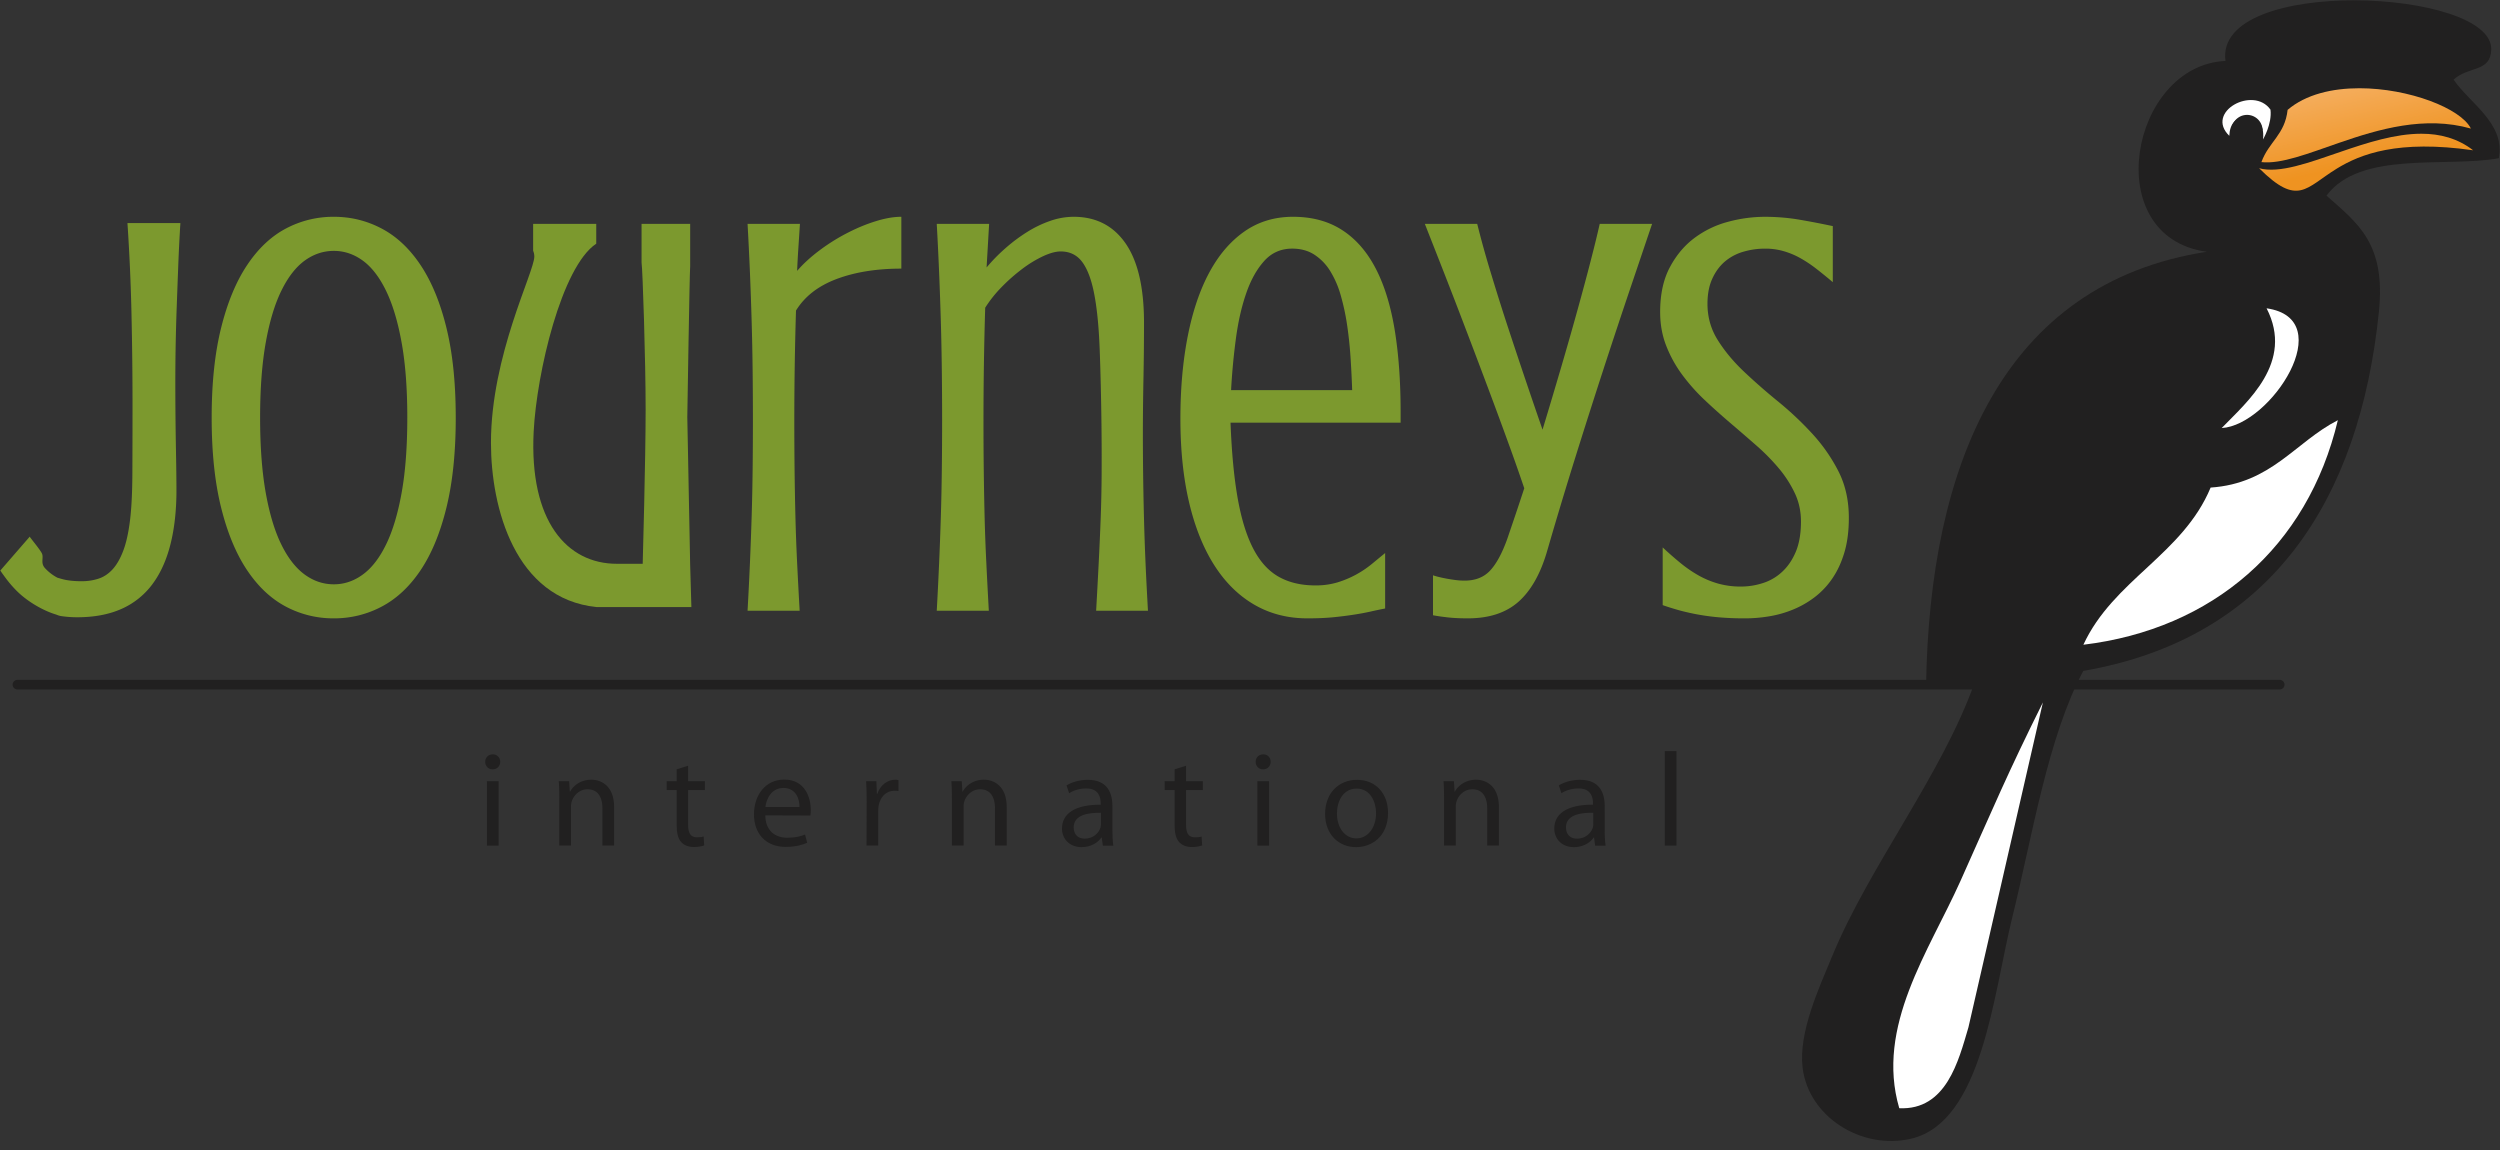 <svg viewBox="0 0 200 92" xmlns="http://www.w3.org/2000/svg" xmlns:xlink="http://www.w3.org/1999/xlink">
<rect x="0" y="0" width="200" height="92" fill="#333333" stroke="none"/>
<defs>
<path d="M802.375 101.158h-180.98a.385.385 0 0 1 0-.77h180.98a.385.385 0 0 1 0 .77" id="exjgc"></path>
<path d="M659.4 107.548c-.35 0-.584-.276-.584-.606 0-.33.244-.596.606-.596.361 0 .596.266.596.596 0 .33-.235.606-.607.606zm-.447 6.1h.937v-5.152h-.937z" id="exjgd"></path>
<path d="M664.744 109.888c0-.543-.011-.968-.043-1.394h.83l.054.84h.022c.255-.478.85-.958 1.702-.958.713 0 1.82.425 1.82 2.194v3.075h-.936v-2.97c0-.83-.309-1.532-1.193-1.532-.606 0-1.085.437-1.256.958a1.396 1.396 0 0 0-.064.436v3.108h-.936z" id="exjge"></path>
<path d="M675.048 107.258v1.236h1.342v.712h-1.342v2.778c0 .638.182 1 .703 1 .256 0 .405-.02.542-.064l.043.714c-.18.064-.468.127-.83.127-.436 0-.788-.149-1.011-.394-.256-.287-.362-.745-.362-1.351v-2.81h-.798v-.712h.798v-.949z" id="exjgf"></path>
<path d="M681.223 111.23c.02 1.267.82 1.788 1.756 1.788.67 0 1.086-.117 1.426-.256l.171.66c-.33.15-.905.33-1.725.33-1.575 0-2.533-1.054-2.533-2.596 0-1.565.926-2.79 2.427-2.79 1.682 0 2.118 1.48 2.118 2.428 0 .191-.011.34-.032.448zm2.735-.67c.011-.587-.244-1.523-1.288-1.523-.958 0-1.362.873-1.437 1.523z" id="exjgg"></path>
<path d="M689.333 110.101c0-.608-.011-1.128-.043-1.607h.82l.042 1.01h.033c.234-.691.808-1.128 1.436-1.128.096 0 .17.011.256.033v.872c-.107-.011-.203-.021-.33-.021-.66 0-1.128.5-1.256 1.192-.02.139-.032.287-.032.447v2.746h-.937z" id="exjgh"></path>
<path d="M696.15 109.888c0-.543-.01-.968-.041-1.394h.83l.052.84h.022c.254-.478.851-.958 1.703-.958.713 0 1.82.425 1.82 2.194v3.075h-.937v-2.97c0-.83-.308-1.532-1.191-1.532-.608 0-1.086.437-1.258.958a1.428 1.428 0 0 0-.062.436v3.108h-.937z" id="exjgi"></path>
<path d="M708.993 112.42c0 .447.02.885.073 1.234h-.84l-.086-.649h-.031c-.277.405-.841.766-1.575.766-1.043 0-1.576-.733-1.576-1.478 0-1.246 1.107-1.928 3.097-1.917v-.105c0-.426-.117-1.204-1.17-1.194-.49 0-.99.14-1.352.384l-.212-.628c.425-.266 1.053-.447 1.703-.447 1.585 0 1.969 1.075 1.969 2.107zm-.916-1.394c-1.022-.021-2.182.16-2.182 1.165 0 .621.405.9.872.9.681 0 1.118-.43 1.268-.867.03-.096.042-.203.042-.3z" id="exjgj"></path>
<path d="M714.885 107.258v1.236h1.342v.712h-1.342v2.778c0 .638.182 1 .703 1 .255 0 .404-.02.542-.064l.043.714a2.54 2.54 0 0 1-.83.127c-.436 0-.788-.149-1.011-.394-.256-.287-.362-.745-.362-1.351v-2.81h-.799v-.712h.799v-.949z" id="exjgk"></path>
<path d="M721.036 107.548c-.351 0-.585-.276-.585-.606 0-.33.244-.596.606-.596s.597.266.597.596c0 .33-.235.606-.607.606zm-.447 6.1h.937v-5.152h-.937z" id="exjgl"></path>
<path d="M728.478 113.771c-1.383 0-2.47-1.021-2.47-2.65 0-1.724 1.139-2.735 2.555-2.735 1.48 0 2.48 1.075 2.48 2.64 0 1.916-1.33 2.745-2.554 2.745zm.037-.701c.898 0 1.57-.842 1.57-2.013 0-.872-.438-1.969-1.549-1.969-1.1 0-1.58 1.023-1.58 2 0 1.13.64 1.982 1.548 1.982z" id="exjgm"></path>
<path d="M735.525 109.888c0-.543-.011-.968-.042-1.394h.83l.054.84h.02c.256-.478.853-.958 1.704-.958.712 0 1.82.425 1.82 2.194v3.075h-.936v-2.97c0-.83-.309-1.532-1.193-1.532-.607 0-1.086.437-1.256.958a1.396 1.396 0 0 0-.063.436v3.108h-.938z" id="exjgn"></path>
<path d="M748.376 112.42c0 .447.022.885.075 1.234h-.84l-.087-.649h-.031c-.277.405-.841.766-1.575.766-1.043 0-1.575-.733-1.575-1.478 0-1.246 1.107-1.928 3.096-1.917v-.105c0-.426-.117-1.204-1.17-1.194-.49 0-.99.14-1.352.384l-.212-.628c.425-.266 1.053-.447 1.703-.447 1.586 0 1.968 1.075 1.968 2.107zm-.915-1.394c-1.023-.021-2.181.16-2.181 1.165 0 .621.404.9.872.9.681 0 1.117-.43 1.267-.867a.97.97 0 0 0 .042-.3z" id="exjgo"></path>
<path d="M753.181 113.647h.936v-7.558h-.936z" id="exjgp"></path>
<path d="M783.433 102.183c-2.872 5.765-3.892 8.248-6.606 14.303-2.494 5.57-6.8 11.615-4.887 18.16 3.76.174 4.74-3.783 5.532-6.467z" id="exjgq"></path>
<path d="M816.287 52.371c1.29 1.89 4.17 3.534 3.617 6.287-4.23.771-11.09-.637-13.783 2.994 2.505 2.223 4.752 3.814 4.193 9.28-1.541 15.068-8.618 26.14-23.653 28.742-2.849 5.355-4.083 13.266-5.688 19.759-1.501 6.078-2.39 16.332-8.084 17.663-3.968.928-8.218-1.761-8.682-5.69-.332-2.819 1.306-6.347 2.395-8.979 2.957-7.142 8.817-14.566 11.378-21.857-.675-.414-2.798 1.039-3.894.301.265-17.601 6.117-32.2 22.455-34.729-8.675-1.188-6.114-14.922 1.497-15.267-.923-6.824 21.433-5.808 21.262-.898-.063 1.832-1.818 1.29-3.013 2.394" id="exjgr"></path>
<path d="M798.344 56.866c.04-.96.506-1.6 1.623-1.48 1.353.203 1.07 1.778 1.07 1.778s.744-1.253.6-2.395c-1.37-1.937-5.27.182-3.293 2.097" id="exjgs"></path>
<path d="M797.734 80.244c3.916-.223 9.485-8.73 3.592-9.58 2.234 4.342-1.592 7.505-3.592 9.58" id="exjgt"></path>
<path d="M803.009 54.789c-.213 1.984-1.515 2.564-2.096 4.18 1.576.172 3.731-.685 6.212-1.542 3.165-1.095 6.857-2.188 10.548-1.141-.804-1.618-4.967-3.227-8.92-3.227-2.177 0-4.29.488-5.744 1.73" id="exjga"></path>
<path d="M807.271 58.138c-2.568.881-4.922 1.762-6.543 1.32 3.12 3.103 3.716 1.567 6.213.033 1.896-1.166 4.888-2.332 10.912-1.468-1.248-.966-2.662-1.324-4.143-1.324-2.104 0-4.343.72-6.439 1.439" id="exjgb"></path>
<path d="M783.432 102.193c-2.872 5.767-3.889 8.248-6.604 14.305-2.496 5.57-6.803 11.613-4.887 18.16 3.76.174 4.74-3.783 5.533-6.469z" id="exjgy"></path>
<path d="M798.524 56.432a1.24 1.24 0 1 1 2.481 0" id="exjgz"></path>
<path d="M796.85 85.006c-2.229 5.355-7.78 7.387-10.18 12.573 10.333-1.248 17.942-7.803 20.358-17.964-3.429 1.763-5.313 5.065-10.179 5.391" id="exjgA"></path>
<path d="M674.984 79.354s.181-11.572.23-12.057v-3.39h-3.889v3.088c.087.546.326 7.801.326 11.778 0 3.979-.235 12.33-.235 12.33h-2.065c-3.99 0-7.023-3.395-6.657-10.58.238-4.674 2.228-13.183 5.006-15.029v-1.587h-5.049v2.158c.058.129.094.28.094.462 0 1.244-3.468 7.901-3.468 14.898 0 5.237 1.946 12.482 8.452 13.139h7.582l-.098-3.391z" id="exjgB"></path>
<path d="M656.46 79.406c0 2.78-.248 5.18-.744 7.198-.494 2.02-1.181 3.687-2.061 5.002-.878 1.315-1.918 2.287-3.111 2.918a8.065 8.065 0 0 1-3.833.944 8.088 8.088 0 0 1-3.851-.944c-1.188-.631-2.22-1.603-3.098-2.918-.88-1.315-1.571-2.981-2.073-5.002-.503-2.019-.755-4.418-.755-7.198 0-2.762.252-5.154.755-7.175.502-2.02 1.193-3.69 2.073-5.012.878-1.32 1.91-2.3 3.098-2.93a8.09 8.09 0 0 1 3.85-.946c1.368 0 2.645.317 3.834.947 1.193.63 2.233 1.61 3.11 2.929.88 1.322 1.568 2.993 2.062 5.012.496 2.02.743 4.413.743 7.175m-3.875 0c0-2.313-.15-4.31-.453-5.99-.303-1.685-.719-3.07-1.248-4.157-.529-1.09-1.15-1.892-1.863-2.413-.712-.516-1.484-.775-2.31-.775-.84 0-1.617.259-2.33.775-.714.52-1.338 1.323-1.871 2.413-.533 1.086-.949 2.472-1.25 4.156-.3 1.68-.45 3.678-.45 5.991 0 2.329.15 4.333.45 6.016.301 1.681.717 3.062 1.25 4.144.533 1.084 1.157 1.88 1.87 2.4.714.52 1.49.779 2.332.779.825 0 1.597-.259 2.31-.78.713-.518 1.333-1.315 1.862-2.399.53-1.082.945-2.463 1.248-4.144.303-1.683.453-3.687.453-6.016" id="exjgC"></path>
<path d="M692.107 67.49c-1.984 0-3.71.278-5.183.832-1.472.556-2.554 1.398-3.244 2.523-.09 2.915-.135 5.851-.135 8.808 0 1.399.008 2.726.022 3.988.016 1.262.037 2.502.068 3.719.03 1.217.075 2.437.135 3.659.06 1.224.127 2.504.203 3.842h-4.168c.075-1.338.139-2.618.192-3.842.052-1.222.097-2.442.135-3.66.037-1.216.063-2.456.078-3.718a347.855 347.855 0 0 0 0-8.053 228.639 228.639 0 0 0-.078-3.897 346.58 346.58 0 0 0-.135-3.854 271.371 271.371 0 0 0-.192-3.93h4.19c-.044.706-.087 1.336-.123 1.893a74.792 74.792 0 0 0-.102 1.87c.48-.556 1.07-1.098 1.769-1.624.697-.524 1.43-.986 2.197-1.383.765-.399 1.53-.719 2.297-.958.766-.24 1.456-.362 2.074-.362z" id="exjgD"></path>
<path d="M708.119 80.039c-.03-2.345-.079-4.392-.146-6.142-.068-1.75-.21-3.198-.43-4.348-.217-1.147-.536-2.007-.956-2.578-.42-.57-1-.856-1.734-.856-.39 0-.86.129-1.41.383a9.462 9.462 0 0 0-1.676 1.024 14.25 14.25 0 0 0-1.646 1.453 9.783 9.783 0 0 0-1.305 1.643 294.69 294.69 0 0 0-.137 9.035 303.797 303.797 0 0 0 .09 7.706c.031 1.218.076 2.438.137 3.659.058 1.225.126 2.504.2 3.843h-4.166c.075-1.34.138-2.618.191-3.843.053-1.221.098-2.441.136-3.658.037-1.217.063-2.457.078-3.72a327.248 327.248 0 0 0 0-8.052 218.881 218.881 0 0 0-.078-3.898 347.265 347.265 0 0 0-.136-3.853 270.658 270.658 0 0 0-.191-3.93h4.19l-.203 3.492c.45-.542.954-1.056 1.51-1.543.554-.488 1.134-.92 1.735-1.296a8.972 8.972 0 0 1 1.846-.889 5.696 5.696 0 0 1 1.872-.328c1.786 0 3.171.71 4.156 2.128.983 1.42 1.475 3.535 1.475 6.344 0 .692-.005 1.429-.011 2.218-.008.789-.02 1.562-.034 2.32a230.586 230.586 0 0 0-.045 3.686 263.32 263.32 0 0 0 .09 7.5c.03 1.171.072 2.35.123 3.536.053 1.187.117 2.447.193 3.786h-4.146c.075-1.34.143-2.6.203-3.786.06-1.186.113-2.365.158-3.537.044-1.17.07-2.366.078-3.581a231.81 231.81 0 0 0-.011-3.918" id="exjgE"></path>
<path d="M725.223 92.833a6.02 6.02 0 0 0 1.792-.247 8.05 8.05 0 0 0 2.714-1.453c.375-.309.734-.606 1.082-.89v4.437c-.391.076-.787.157-1.184.249-.399.089-.842.172-1.33.246a30.75 30.75 0 0 1-1.633.205c-.6.06-1.292.088-2.071.088-1.577 0-2.993-.364-4.247-1.092-1.256-.727-2.322-1.778-3.2-3.152-.877-1.377-1.551-3.048-2.017-5.024-.465-1.976-.697-4.209-.697-6.703 0-2.403.194-4.6.585-6.59.39-1.99.965-3.69 1.724-5.104.757-1.408 1.696-2.504 2.816-3.288 1.119-.78 2.414-1.172 3.886-1.172 1.517 0 2.82.35 3.909 1.05 1.089.698 1.982 1.711 2.68 3.04.7 1.33 1.208 2.962 1.533 4.9.322 1.938.484 4.154.484 6.646v.834h-13.608c.092 2.387.282 4.406.575 6.06.294 1.65.71 2.997 1.252 4.034.539 1.033 1.22 1.78 2.038 2.239.817.458 1.79.687 2.917.687zm2.951-15.622a83.913 83.913 0 0 0-.134-2.663 31.77 31.77 0 0 0-.282-2.616 18.16 18.16 0 0 0-.518-2.368 7.614 7.614 0 0 0-.845-1.915 4.165 4.165 0 0 0-1.262-1.286c-.496-.316-1.082-.473-1.756-.473-.903 0-1.65.33-2.244.993-.593.66-1.074 1.525-1.44 2.59-.369 1.07-.644 2.281-.823 3.633a52.333 52.333 0 0 0-.383 4.105z" id="exjgF"></path>
<path d="M737.435 95.468c-.678 0-1.278-.03-1.803-.1a13.94 13.94 0 0 1-.992-.147v-3.198c.074.03.2.066.37.112a12.166 12.166 0 0 0 1.364.258c.27.039.532.057.789.057.871 0 1.557-.272 2.062-.822.502-.546.956-1.393 1.363-2.535.209-.613.427-1.255.653-1.925.225-.669.458-1.37.7-2.107a166.829 166.829 0 0 0-1.275-3.626 402.133 402.133 0 0 0-1.407-3.818 875.248 875.248 0 0 0-2.85-7.514 710.437 710.437 0 0 0-1.307-3.357l-1.116-2.839h4.19a78.153 78.153 0 0 0 1.083 3.897c.436 1.444.895 2.907 1.384 4.394a545.282 545.282 0 0 0 2.76 8.176 597.52 597.52 0 0 0 1.465-4.91c.481-1.638.923-3.188 1.328-4.652.405-1.462.763-2.792 1.07-3.988.308-1.193.544-2.165.712-2.917h4.19c-.496 1.471-1.074 3.184-1.736 5.136a631.637 631.637 0 0 0-4.392 13.507 379.58 379.58 0 0 0-2.277 7.559c-.525 1.802-1.287 3.145-2.285 4.032-1 .884-2.348 1.327-4.043 1.327" id="exjgG"></path>
<path d="M759.28 92.924c.598 0 1.189-.095 1.768-.283a4.032 4.032 0 0 0 1.542-.913c.451-.419.812-.956 1.082-1.607.27-.656.406-1.455.406-2.402 0-.81-.162-1.56-.486-2.251a9.177 9.177 0 0 0-1.271-1.984 16.644 16.644 0 0 0-1.803-1.836c-.676-.593-1.367-1.19-2.073-1.792A54.53 54.53 0 0 1 756.372 78a15.268 15.268 0 0 1-1.801-2.028 9.965 9.965 0 0 1-1.273-2.309c-.324-.824-.486-1.725-.486-2.703 0-1.429.264-2.63.79-3.605.525-.977 1.193-1.761 2.004-2.353a7.823 7.823 0 0 1 2.691-1.272 11.343 11.343 0 0 1 2.873-.386c.976 0 1.92.081 2.828.238.909.157 1.783.326 2.626.507v4.484a41.57 41.57 0 0 0-1.364-1.106c-.427-.327-.856-.61-1.284-.844a6.251 6.251 0 0 0-1.32-.54 5.196 5.196 0 0 0-1.439-.192 6.13 6.13 0 0 0-1.792.26 3.98 3.98 0 0 0-1.464.798c-.413.362-.743.82-.99 1.374-.25.557-.373 1.217-.373 1.983 0 1.068.278 2.04.833 2.917.554.88 1.254 1.718 2.095 2.513.842.797 1.75 1.592 2.725 2.387a26.115 26.115 0 0 1 2.727 2.569c.841.915 1.54 1.918 2.095 3.007.556 1.089.834 2.333.834 3.728 0 1.054-.12 1.98-.36 2.783-.241.806-.568 1.502-.98 2.095a6.408 6.408 0 0 1-1.43 1.497 7.582 7.582 0 0 1-1.735.98 8.766 8.766 0 0 1-1.905.53c-.654.107-1.287.157-1.902.157a24.04 24.04 0 0 1-2.028-.079 18.094 18.094 0 0 1-3.21-.56c-.459-.13-.906-.266-1.342-.42v-4.617c.466.435.932.845 1.397 1.227.466.382.95.718 1.454 1.004a7.153 7.153 0 0 0 1.587.663 6.632 6.632 0 0 0 1.826.238" id="exjgH"></path>
<path d="M630.196 63.846a161.4 161.4 0 0 1 .326 7.386c.054 2.462.08 4.836.08 7.117 0 2.103-.005 3.936-.012 5.498-.007 1.562-.07 2.823-.19 3.785-.122.99-.302 1.8-.542 2.432-.24.631-.525 1.126-.855 1.487-.332.36-.708.61-1.128.744-.42.136-.864.203-1.33.203-.644 0-1.178-.06-1.599-.18a48.927 48.927 0 0 1-.348-.1 3.605 3.605 0 0 1-.958-.724c-.459-.456-.094-.875-.307-1.258-.213-.38-.882-1.166-.955-1.303l-2.353 2.71c.073.116.235.342.485.677.25.333.53.654.838.962.854.852 2.127 1.584 3.156 1.887.117.05.25.099.41.122.412.06.835.09 1.272.09 1.366 0 2.55-.227 3.549-.675a6.197 6.197 0 0 0 2.467-1.983c.645-.871 1.126-1.938 1.44-3.199.316-1.262.474-2.695.474-4.302 0-.317-.004-.792-.011-1.432-.008-.636-.02-1.363-.035-2.172a302.007 302.007 0 0 1-.044-5.184 168.473 168.473 0 0 1 .1-5.564c.04-1.082.08-2.215.126-3.402.044-1.186.103-2.391.179-3.622z" id="exjgI"></path>
<linearGradient gradientUnits="userSpaceOnUse" id="exjgv" x1="809.59" x2="807.67" y1="58.94" y2="50.24">
<stop offset="0" stop-color="#ef9321"></stop>
<stop offset="1" stop-color="#f7b875"></stop>
</linearGradient>
<linearGradient gradientUnits="userSpaceOnUse" id="exjgx" x1="809.35" x2="807.43" y1="59" y2="50.28">
<stop offset="0" stop-color="#ef9321"></stop>
<stop offset="1" stop-color="#f7b875"></stop>
</linearGradient>
<clipPath id="exjgu">
<use href="#exjga"></use>
</clipPath>
<clipPath id="exjgw">
<use href="#exjgb"></use>
</clipPath>
</defs>
<g>
<g transform="translate(-620 -46)">
<use fill="#212020" href="#exjgc"></use>
</g>
<g clip-path="url(#clip-2BA5C490-747A-F0D3-B439-39B27B26428E)" transform="translate(-620 -46)">
<use fill="#212020" href="#exjgd"></use>
</g>
<g clip-path="url(#clip-2BA5C490-747A-F0D3-B439-39B27B26428E)" transform="translate(-620 -46)">
<use fill="#212020" href="#exjge"></use>
</g>
<g clip-path="url(#clip-2BA5C490-747A-F0D3-B439-39B27B26428E)" transform="translate(-620 -46)">
<use fill="#212020" href="#exjgf"></use>
</g>
<g clip-path="url(#clip-2BA5C490-747A-F0D3-B439-39B27B26428E)" transform="translate(-620 -46)">
<use fill="#212020" href="#exjgg"></use>
</g>
<g clip-path="url(#clip-2BA5C490-747A-F0D3-B439-39B27B26428E)" transform="translate(-620 -46)">
<use fill="#212020" href="#exjgh"></use>
</g>
<g clip-path="url(#clip-2BA5C490-747A-F0D3-B439-39B27B26428E)" transform="translate(-620 -46)">
<use fill="#212020" href="#exjgi"></use>
</g>
<g clip-path="url(#clip-2BA5C490-747A-F0D3-B439-39B27B26428E)" transform="translate(-620 -46)">
<use fill="#212020" href="#exjgj"></use>
</g>
<g clip-path="url(#clip-2BA5C490-747A-F0D3-B439-39B27B26428E)" transform="translate(-620 -46)">
<use fill="#212020" href="#exjgk"></use>
</g>
<g clip-path="url(#clip-2BA5C490-747A-F0D3-B439-39B27B26428E)" transform="translate(-620 -46)">
<use fill="#212020" href="#exjgl"></use>
</g>
<g clip-path="url(#clip-2BA5C490-747A-F0D3-B439-39B27B26428E)" transform="translate(-620 -46)">
<use fill="#212020" href="#exjgm"></use>
</g>
<g clip-path="url(#clip-2BA5C490-747A-F0D3-B439-39B27B26428E)" transform="translate(-620 -46)">
<use fill="#212020" href="#exjgn"></use>
</g>
<g clip-path="url(#clip-2BA5C490-747A-F0D3-B439-39B27B26428E)" transform="translate(-620 -46)">
<use fill="#212020" href="#exjgo"></use>
</g>
<g clip-path="url(#clip-2BA5C490-747A-F0D3-B439-39B27B26428E)" transform="translate(-620 -46)">
<use fill="#212020" href="#exjgp"></use>
</g>
<g clip-path="url(#clip-2BA5C490-747A-F0D3-B439-39B27B26428E)" transform="translate(-620 -46)">
<use fill="#eff1f3" href="#exjgq"></use>
</g>
<g clip-path="url(#clip-2BA5C490-747A-F0D3-B439-39B27B26428E)" transform="translate(-620 -46)">
<use fill="#212020" href="#exjgr"></use>
</g>
<g clip-path="url(#clip-2BA5C490-747A-F0D3-B439-39B27B26428E)" transform="translate(-620 -46)">
<use fill="#fff" href="#exjgs"></use>
</g>
<g clip-path="url(#clip-2BA5C490-747A-F0D3-B439-39B27B26428E)" transform="translate(-620 -46)">
<use fill="#fff" href="#exjgt"></use>
</g>
<g transform="translate(-620 -46)"></g>
<g clip-path="url(#exjgu)" transform="translate(-620 -46)">
<use fill="url(#exjgv)" href="#exjga"></use>
</g>
<g transform="translate(-620 -46)">
<g></g>
<g clip-path="url(#exjgw)">
<use fill="url(#exjgx)" href="#exjgb"></use>
</g>
</g>
<g transform="translate(-620 -46)">
<g>
<use fill="#fff" href="#exjgy"></use>
</g>
<g>
<use fill="#212020" href="#exjgz"></use>
</g>
<g>
<use fill="#fff" href="#exjgA"></use>
</g>
<g>
<use fill="#7c992e" href="#exjgB"></use>
</g>
<g>
<use fill="#7c992e" href="#exjgC"></use>
</g>
<g>
<use fill="#7c992e" href="#exjgD"></use>
</g>
<g>
<use fill="#7c992e" href="#exjgE"></use>
</g>
<g>
<use fill="#7c992e" href="#exjgF"></use>
</g>
<g>
<use fill="#7c992e" href="#exjgG"></use>
</g>
<g>
<use fill="#7c992e" href="#exjgH"></use>
</g>
<g>
<use fill="#7c992e" href="#exjgI"></use>
</g>
</g>
</g>
</svg>